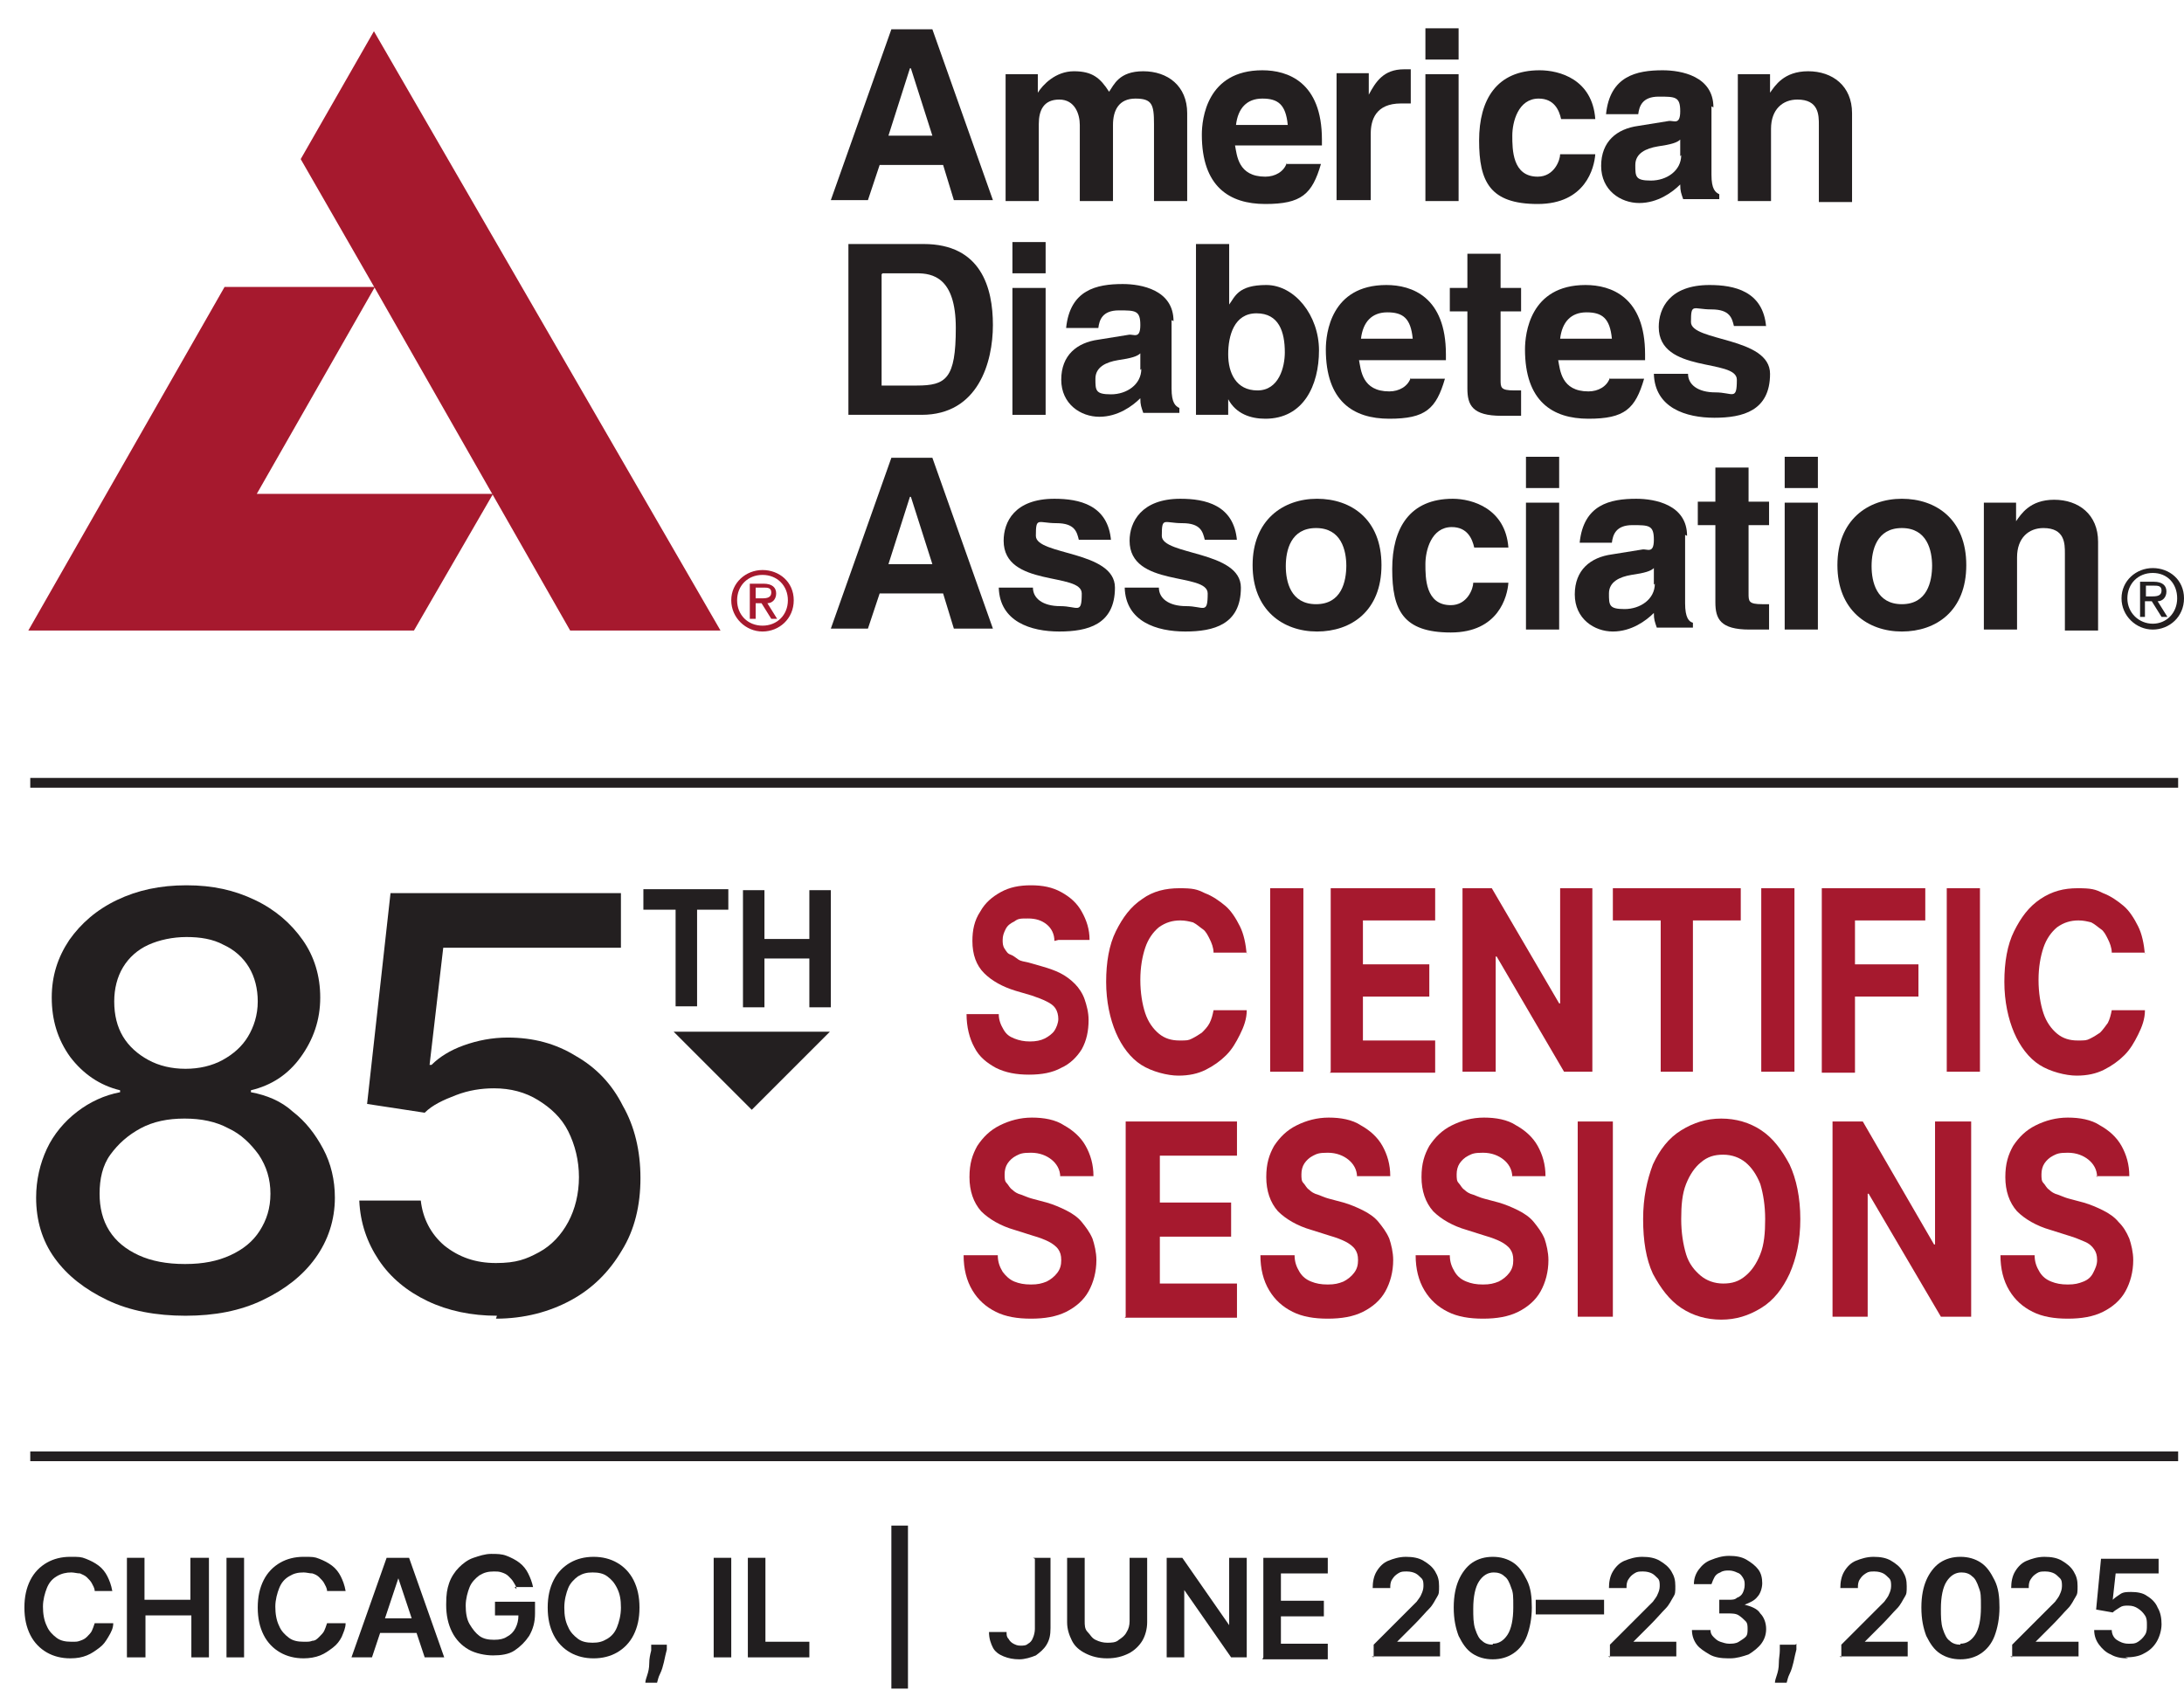 <?xml version="1.0" encoding="UTF-8"?>
<svg id="Layer_1" xmlns="http://www.w3.org/2000/svg" version="1.1" viewBox="0 0 223.7 173.1">
  <!-- Generator: Adobe Illustrator 29.3.1, SVG Export Plug-In . SVG Version: 2.1.0 Build 151)  -->
  <defs>
    <style>
      .st0, .st1 {
        fill: #231f20;
      }

      .st1, .st2 {
        fill-rule: evenodd;
      }

      .st3 {
        fill: #211e1f;
      }

      .st4 {
        fill: none;
        stroke: #231f20;
      }

      .st2, .st5 {
        fill: #a6192e;
      }
    </style>
  </defs>
  <path class="st2" d="M78.1,64.7c1.7,0,3.2-1.3,3.2-3.2s-1.5-3.1-3.2-3.1-3.2,1.3-3.2,3.1,1.5,3.2,3.2,3.2h0ZM75.5,61.5c0-1.5,1.1-2.6,2.6-2.6s2.6,1.1,2.6,2.6-1.1,2.6-2.6,2.6-2.6-1.1-2.6-2.6h0ZM77.4,61.8h.6l1,1.6h.6l-1-1.6c.5,0,.9-.4.9-1s-.4-1-1.3-1h-1.4v3.6h.6v-1.6h0ZM77.4,61.3v-1.1h.8c.4,0,.8,0,.8.5s-.4.6-.9.6h-.7Z"/>
  <polygon class="st5" points="30.8 16.3 38.5 29.7 58.4 64.6 73.8 64.6 38.3 3.2 30.8 16.3 30.8 16.3"/>
  <polygon class="st5" points="23 29.4 2.9 64.6 42.4 64.6 50.5 50.6 26.3 50.6 38.4 29.4 23 29.4 23 29.4"/>
  <path class="st1" d="M121.6,11.6c0-2.8-2-4.3-4.5-4.3s-3,1.4-3.5,2.1c-.9-1.4-1.7-2.1-3.6-2.1s-3.2,1.4-3.7,2.2h0v-1.9h-3.3v13h3.4v-7.9c0-1.4.5-2.5,2.1-2.5s2.1,1.5,2.1,2.6v7.8h3.4v-7.8c0-1.5.6-2.7,2.3-2.7s1.9.6,1.9,2.6v7.9h3.4v-9h0Z"/>
  <path class="st1" d="M137,20.5h3.4v-6.8c0-1.4.5-3.1,3.1-3.1s.7,0,1,0v-3.5c-.2,0-.4,0-.7,0-2.1,0-2.9,1.3-3.6,2.6h0v-2.2h-3.3v13h0Z"/>
  <path class="st1" d="M146,7.6v13h3.4V7.6h-3.4ZM149.4,2.9h-3.4v3.2h3.4v-3.2h0Z"/>
  <path class="st1" d="M159.8,15.8c0,.6-.6,2.3-2.3,2.3-2.6,0-2.6-2.8-2.6-4.2s.6-3.8,2.7-3.8c1.6,0,2.1,1.2,2.3,2.1h3.5c-.3-4.1-3.7-5-5.7-5-4.4,0-6.2,3-6.2,7.2s1.1,6.5,6,6.5,5.8-3.7,5.9-5.1h-3.5Z"/>
  <path class="st1" d="M175.5,11c0-3.2-3.3-3.8-5.2-3.8-2.7,0-5.4.6-5.8,4.5h3.3c.1-.8.4-1.8,2.1-1.8s2.2,0,2.2,1.5-.7.9-1.2,1l-3.1.5c-2.2.3-3.8,1.6-3.8,4.1s2,3.8,3.9,3.8,3.4-1.1,4.2-1.9c0,.7.1.9.3,1.5h3.7v-.5c-.4-.2-.8-.5-.8-2v-7h0ZM172.2,15.9c0,1.6-1.5,2.6-3.1,2.6s-1.6-.4-1.6-1.6,1.1-1.7,2.3-1.9c1.4-.2,2-.4,2.3-.7v1.7h0Z"/>
  <path class="st1" d="M189.7,11.6c0-2.8-2-4.3-4.5-4.3s-3.4,1.5-3.9,2.2h0v-1.9h-3.3v13h3.4v-7.4c0-2,1.2-3,2.7-3,2.2,0,2.2,1.6,2.2,2.6v7.9h3.4v-9h0Z"/>
  <path class="st1" d="M90.1,16.9h6.5l1.1,3.6h4l-6.2-17.5h-4.2l-6.2,17.5h3.8l1.2-3.6h0ZM93.3,7h0l2.2,6.9h-4.5l2.2-6.9h0Z"/>
  <path class="st1" d="M131.8,16.7c-.3.9-1.2,1.4-2.2,1.4-2.8,0-2.9-2.2-3.1-3.2h8.9v-.6c0-5.9-3.5-7.1-6.1-7.1-5.7,0-6.2,5-6.2,6.6,0,5.3,2.8,7.1,6.5,7.1s4.8-1,5.7-4.1h-3.5ZM126.6,12.8c.2-1.7,1.1-2.7,2.7-2.7s2.4.6,2.6,2.7h-5.3Z"/>
  <path class="st1" d="M220.5,64.5c1.7,0,3.2-1.3,3.2-3.2s-1.5-3.1-3.2-3.1-3.2,1.3-3.2,3.1,1.5,3.2,3.2,3.2h0ZM217.9,61.3c0-1.5,1.1-2.6,2.6-2.6s2.5,1.1,2.5,2.6-1.1,2.6-2.5,2.6-2.6-1.1-2.6-2.6h0ZM219.8,61.6h.6l1,1.6h.6l-1-1.6c.5,0,.9-.4.9-1s-.4-1-1.3-1h-1.4v3.6h.5v-1.6h0ZM219.8,61.1v-1.1h.8c.4,0,.8,0,.8.5s-.4.6-.9.6h-.7Z"/>
  <path class="st1" d="M214.9,55.5c0-2.8-2-4.3-4.5-4.3s-3.4,1.5-3.9,2.2h0v-1.9h-3.3v13h3.4v-7.4c0-2,1.2-3,2.7-3,2.2,0,2.2,1.6,2.2,2.6v7.9h3.4v-9h0Z"/>
  <path class="st1" d="M90.1,60.8h6.5l1.1,3.6h4l-6.2-17.5h-4.2l-6.2,17.5h3.8l1.2-3.6h0ZM93.3,50.9h0l2.2,6.9h-4.5l2.2-6.9h0Z"/>
  <path class="st1" d="M113.8,55.4c-.3-3.7-3.3-4.3-5.8-4.3-4.1,0-5.2,2.4-5.2,4.3,0,4.8,8,3.2,8,5.4s-.4,1.3-2.2,1.3-2.8-.8-2.8-1.9h-3.5c.1,3.5,3.3,4.5,6.2,4.5s5.7-.7,5.7-4.5-8.1-3.3-8.1-5.3.2-1.3,2.1-1.3,2.1.9,2.3,1.7h3.3Z"/>
  <path class="st1" d="M126.7,55.4c-.3-3.7-3.3-4.3-5.8-4.3-4,0-5.2,2.4-5.2,4.3,0,4.8,8,3.2,8,5.4s-.4,1.3-2.2,1.3-2.8-.8-2.8-1.9h-3.5c.1,3.5,3.3,4.5,6.2,4.5s5.7-.7,5.7-4.5-8.1-3.3-8.1-5.3.2-1.3,2.1-1.3,2.1.9,2.3,1.7h3.3Z"/>
  <path class="st1" d="M141.5,57.9c0-4.7-3.1-6.8-6.6-6.8s-6.6,2.2-6.6,6.8,3.1,6.8,6.6,6.8,6.6-2.1,6.6-6.8h0ZM137.9,57.9c0,1.7-.5,4-3.1,4s-3.1-2.3-3.1-3.9.5-3.9,3.1-3.9,3.1,2.3,3.1,3.9h0Z"/>
  <path class="st1" d="M150.9,59.7c0,.6-.6,2.3-2.3,2.3-2.6,0-2.6-2.8-2.6-4.2s.6-3.8,2.7-3.8c1.6,0,2.1,1.2,2.3,2.1h3.5c-.3-4-3.7-5-5.7-5-4.4,0-6.2,3-6.2,7.2s1.1,6.5,6,6.5,5.8-3.7,5.9-5.1h-3.5Z"/>
  <path class="st1" d="M156.3,51.5v13h3.4v-13s-3.4,0-3.4,0ZM159.7,46.8h-3.4v3.2h3.4v-3.2h0Z"/>
  <path class="st1" d="M172.8,54.9c0-3.2-3.3-3.8-5.2-3.8-2.7,0-5.4.6-5.8,4.5h3.3c.1-.8.4-1.8,2.1-1.8s2.2,0,2.2,1.5-.7.9-1.2,1l-3.1.5c-2.2.3-3.8,1.6-3.8,4.1s2,3.8,3.9,3.8,3.4-1.1,4.2-1.9c0,.7.1.9.3,1.5h3.7v-.5c-.4-.1-.8-.5-.8-2v-7h0ZM169.5,59.8c0,1.6-1.5,2.6-3.1,2.6s-1.6-.4-1.6-1.6,1.1-1.7,2.3-1.9c1.4-.2,2-.4,2.3-.7v1.7h0Z"/>
  <path class="st1" d="M179.1,47.9h-3.4v3.5h-1.8v2.4h1.8v7.9c0,1.7.5,2.8,3.5,2.8h.4c.5,0,1.1,0,1.6,0v-2.6c-.2,0-.5,0-.7,0-1.4,0-1.4-.3-1.4-1.1v-7h2.1v-2.4h-2.1v-3.5h0Z"/>
  <path class="st1" d="M182.8,51.5v13h3.4v-13s-3.4,0-3.4,0ZM186.2,46.8h-3.4v3.2h3.4v-3.2h0Z"/>
  <path class="st1" d="M201.4,57.9c0-4.7-3.1-6.8-6.6-6.8s-6.6,2.2-6.6,6.8,3.1,6.8,6.6,6.8,6.6-2.1,6.6-6.8h0ZM197.9,57.9c0,1.7-.5,4-3.1,4s-3.1-2.3-3.1-3.9.5-3.9,3.1-3.9,3.1,2.3,3.1,3.9h0Z"/>
  <path class="st1" d="M86.8,42.5h7.6c5.8,0,7.3-5.4,7.3-9.2s-1.2-8.3-7.1-8.3h-7.7v17.5h0ZM90.4,28h3.5c1.6,0,4,.4,4,5.6s-1,5.9-4,5.9h-3.6v-11.4h0Z"/>
  <path class="st1" d="M103.7,29.5v13h3.4v-13h-3.4ZM107.1,24.8h-3.4v3.2h3.4v-3.2h0Z"/>
  <path class="st1" d="M131.6,36.1c0,1.5-.6,3.9-2.8,3.9s-3-1.8-3-3.7.6-4.2,2.9-4.2,2.9,1.9,2.9,4h0ZM125.9,25h-3.4v17.5h3.3v-1.6h0c.8,1.5,2.3,2,3.8,2,3.9,0,5.5-3.4,5.5-7s-2.5-6.7-5.4-6.7-3.2,1.2-3.8,2h0v-6.2h0Z"/>
  <path class="st1" d="M153.7,26h-3.4v3.5h-1.8v2.4h1.8v7.9c0,1.7.5,2.8,3.5,2.8h.4c.5,0,1.1,0,1.6,0v-2.6c-.2,0-.5,0-.7,0-1.4,0-1.4-.3-1.4-1.1v-7h2.1v-2.4h-2.1v-3.5h0Z"/>
  <path class="st1" d="M164.9,38.7c-.3.9-1.2,1.4-2.2,1.4-2.8,0-2.9-2.2-3.1-3.2h8.9v-.6c0-5.9-3.5-7.1-6.1-7.1-5.7,0-6.2,5-6.2,6.6,0,5.3,2.8,7.1,6.5,7.1s4.8-1,5.7-4.1h-3.5ZM159.8,34.7c.2-1.7,1.1-2.7,2.7-2.7s2.4.6,2.6,2.7h-5.3Z"/>
  <path class="st1" d="M120.2,32.9c0-3.2-3.3-3.8-5.2-3.8-2.7,0-5.4.6-5.8,4.5h3.3c.1-.8.4-1.8,2.1-1.8s2.2,0,2.2,1.5-.7.9-1.2,1l-3.1.5c-2.2.3-3.8,1.6-3.8,4.1s2,3.8,3.9,3.8,3.4-1.1,4.2-1.9c0,.7.1.9.3,1.5h3.7v-.5c-.4-.2-.8-.5-.8-2v-7h0ZM116.9,37.8c0,1.6-1.5,2.6-3.1,2.6s-1.6-.4-1.6-1.6,1.1-1.7,2.3-1.9c1.4-.2,2-.4,2.3-.7v1.7h0Z"/>
  <path class="st1" d="M144.5,38.7c-.3.9-1.2,1.4-2.2,1.4-2.8,0-2.9-2.2-3.1-3.2h8.9v-.6c0-5.9-3.5-7.1-6.1-7.1-5.7,0-6.2,5-6.2,6.6,0,5.3,2.8,7.1,6.5,7.1s4.8-1,5.7-4.1h-3.5ZM139.4,34.7c.2-1.7,1.1-2.7,2.7-2.7s2.4.6,2.6,2.7h-5.3Z"/>
  <path class="st1" d="M180.9,33.5c-.3-3.7-3.3-4.3-5.8-4.3-4.1,0-5.2,2.4-5.2,4.3,0,4.8,8,3.2,8,5.4s-.4,1.3-2.2,1.3-2.8-.8-2.8-1.9h-3.5c.1,3.5,3.3,4.5,6.2,4.5s5.7-.7,5.7-4.5-8.1-3.3-8.1-5.3.2-1.3,2.1-1.3,2.1.9,2.3,1.7h3.3Z"/>
  <line class="st4" x1="3.1" y1="80.2" x2="223.1" y2="80.2"/>
  <line class="st4" x1="3.1" y1="149.2" x2="223.1" y2="149.2"/>
  <g>
    <g>
      <path class="st0" d="M19,134.8c-3,0-5.7-.5-8-1.6s-4.1-2.5-5.4-4.3c-1.3-1.8-1.9-3.9-1.9-6.2,0-1.8.4-3.5,1.1-5s1.8-2.8,3.1-3.8c1.3-1,2.8-1.7,4.4-2v-.2c-2.1-.5-3.8-1.7-5.1-3.4-1.3-1.8-1.9-3.8-1.9-6.1,0-2.2.6-4.1,1.8-5.9,1.2-1.7,2.8-3.1,4.9-4.1,2.1-1,4.4-1.5,7.1-1.5s4.9.5,7,1.5c2.1,1,3.7,2.4,4.9,4.1s1.8,3.7,1.8,5.9c0,2.3-.7,4.3-2,6.1-1.3,1.8-3,2.9-5.1,3.4v.2c1.6.3,3.1.9,4.3,2,1.3,1,2.3,2.3,3.1,3.8s1.2,3.2,1.2,5c0,2.3-.7,4.4-2,6.2-1.3,1.8-3.1,3.2-5.4,4.3s-4.9,1.6-7.9,1.6h0ZM19,129.5c1.8,0,3.3-.3,4.6-.9s2.3-1.4,3-2.5,1.1-2.3,1.1-3.8c0-1.5-.4-2.8-1.2-4-.8-1.1-1.8-2.1-3.1-2.7-1.3-.7-2.8-1-4.5-1s-3.2.3-4.5,1c-1.3.7-2.3,1.6-3.1,2.7s-1.1,2.5-1.1,4c0,1.4.3,2.7,1,3.8.7,1.1,1.7,1.9,3,2.5s2.9.9,4.7.9h0ZM19,109.5c1.4,0,2.7-.3,3.8-.9s2-1.4,2.6-2.4,1-2.2,1-3.6c0-1.3-.3-2.5-.9-3.5-.6-1-1.5-1.8-2.6-2.3-1.1-.6-2.4-.8-3.8-.8s-2.8.3-3.9.8-2,1.3-2.6,2.3-.9,2.2-.9,3.5c0,1.4.3,2.6.9,3.6s1.5,1.8,2.6,2.4c1.1.6,2.4.9,3.8.9h0Z"/>
      <path class="st0" d="M50.9,134.8c-2.6,0-5-.5-7.1-1.5-2.1-1-3.8-2.4-5-4.2-1.2-1.8-1.9-3.8-2-6.1h6.3c.2,1.8,1,3.4,2.4,4.6,1.5,1.2,3.2,1.8,5.3,1.8s3.1-.4,4.4-1.1,2.3-1.8,3-3.1,1.1-2.9,1.1-4.6-.4-3.3-1.1-4.7-1.8-2.4-3.1-3.2c-1.3-.8-2.8-1.2-4.5-1.2-1.3,0-2.6.2-3.9.7s-2.4,1-3.2,1.8l-5.9-.9,2.4-21.6h23.6v5.6h-18.2l-1.4,12h.2c.8-.8,1.9-1.5,3.3-2s2.9-.8,4.5-.8c2.6,0,4.9.6,7,1.9,2.1,1.2,3.7,2.9,4.8,5.1,1.2,2.1,1.8,4.6,1.8,7.4,0,2.8-.6,5.3-1.9,7.4-1.3,2.2-3,3.9-5.2,5.1-2.2,1.2-4.8,1.9-7.7,1.9h0Z"/>
    </g>
    <polygon class="st0" points="85 105.7 77 113.7 69 105.7 85 105.7"/>
    <g>
      <path class="st0" d="M65.9,93.2v-2.1h8.7v2.1h-3.2v9.9h-2.2v-9.9h-3.2,0Z"/>
      <path class="st0" d="M76.1,103.2v-12h2.2v5h4.6v-5h2.2v12h-2.2v-5h-4.6v5h-2.2Z"/>
    </g>
  </g>
  <g>
    <path class="st5" d="M108,96.4c0-.7-.3-1.3-.8-1.7s-1.1-.6-1.9-.6-1,0-1.4.3c-.4.2-.7.4-.9.8s-.3.7-.3,1.1c0,.3,0,.6.2.9s.3.5.6.6.5.3.8.5.6.2,1,.3l1.4.4c.7.2,1.3.4,1.9.7.6.3,1.1.7,1.5,1.1s.8,1,1,1.6c.2.6.4,1.3.4,2.1,0,1.1-.2,2.1-.7,3-.5.8-1.2,1.5-2.1,1.9-.9.5-2,.7-3.3.7s-2.4-.2-3.4-.7c-.9-.5-1.7-1.1-2.2-2.1-.5-.9-.8-2.1-.8-3.4h3.3c0,.6.2,1.1.5,1.6s.6.7,1.1.9,1,.3,1.6.3,1.1-.1,1.5-.3.8-.5,1-.8.4-.8.4-1.2-.1-.8-.3-1.1c-.2-.3-.5-.5-.9-.7s-.9-.4-1.5-.6l-1.7-.5c-1.3-.4-2.4-1-3.2-1.8s-1.2-1.9-1.2-3.3c0-1.1.2-2.1.8-3,.5-.9,1.2-1.5,2.1-2,.9-.5,1.9-.7,3.1-.7s2.2.2,3.1.7,1.6,1.1,2.1,2c.5.9.8,1.8.8,2.9h-3.2,0Z"/>
    <path class="st5" d="M127.7,97.6h-3.4c0-.5-.2-1-.4-1.4s-.4-.8-.7-1-.6-.5-1-.7c-.4-.1-.8-.2-1.3-.2-.8,0-1.5.2-2.2.7-.6.5-1.1,1.2-1.4,2.1-.3.9-.5,2-.5,3.3s.2,2.5.5,3.4c.3.9.8,1.6,1.4,2.1.6.5,1.3.7,2.1.7s.9,0,1.3-.2.7-.4,1-.6c.3-.3.6-.6.8-1,.2-.4.3-.8.4-1.3h3.4c0,.9-.3,1.7-.7,2.5s-.8,1.5-1.4,2.1-1.3,1.1-2.1,1.5c-.8.4-1.7.6-2.8.6s-2.7-.4-3.8-1.1-2-1.9-2.6-3.3-1-3.2-1-5.2.3-3.8,1-5.2,1.5-2.5,2.7-3.3c1.1-.8,2.4-1.1,3.8-1.1s1.8.1,2.6.5c.8.3,1.5.8,2.1,1.3s1.1,1.3,1.5,2.1.6,1.8.7,2.9h0Z"/>
    <path class="st5" d="M133.5,91v18.8h-3.4v-18.8h3.4Z"/>
    <path class="st5" d="M136.3,109.8v-18.8h10.7v3.3h-7.4v4.5h6.8v3.3h-6.8v4.5h7.4v3.3h-10.8Z"/>
    <path class="st5" d="M163.1,91v18.8h-2.9l-6.9-11.8h-.1v11.8h-3.4v-18.8h3l6.9,11.8h.1v-11.8h3.4,0Z"/>
    <path class="st5" d="M165.2,94.3v-3.3h13.1v3.3h-4.9v15.5h-3.3v-15.5h-4.9,0Z"/>
    <path class="st5" d="M183.8,91v18.8h-3.4v-18.8h3.4Z"/>
    <path class="st5" d="M186.6,109.8v-18.8h10.6v3.3h-7.2v4.5h6.5v3.3h-6.5v7.8h-3.4Z"/>
    <path class="st5" d="M202.8,91v18.8h-3.4v-18.8h3.4Z"/>
    <path class="st5" d="M219.7,97.6h-3.4c0-.5-.2-1-.4-1.4s-.4-.8-.7-1-.6-.5-1-.7c-.4-.1-.8-.2-1.3-.2-.8,0-1.5.2-2.2.7-.6.5-1.1,1.2-1.4,2.1-.3.9-.5,2-.5,3.3s.2,2.5.5,3.4c.3.9.8,1.6,1.4,2.1.6.5,1.3.7,2.1.7s.9,0,1.3-.2.7-.4,1-.6c.3-.3.5-.6.8-1,.2-.4.3-.8.4-1.3h3.4c0,.9-.3,1.7-.7,2.5s-.8,1.5-1.4,2.1-1.3,1.1-2.1,1.5c-.8.4-1.7.6-2.8.6s-2.7-.4-3.8-1.1-2-1.9-2.6-3.3c-.6-1.4-1-3.2-1-5.2s.3-3.8,1-5.2,1.5-2.5,2.7-3.3,2.4-1.1,3.8-1.1,1.8.1,2.6.5c.8.3,1.5.8,2.1,1.3s1.1,1.3,1.5,2.1.6,1.8.7,2.9h0Z"/>
    <path class="st5" d="M108.6,120.6c0-.8-.4-1.4-.9-1.8s-1.2-.7-2.1-.7-1.1.1-1.5.3c-.4.2-.7.5-.9.8s-.3.7-.3,1.1c0,.4,0,.7.2.9s.3.5.6.7c.2.2.5.4.9.5.3.1.7.3,1.1.4l1.5.4c.7.2,1.4.5,2,.8.6.3,1.2.7,1.6,1.2.4.5.8,1,1.1,1.7.2.6.4,1.4.4,2.2,0,1.2-.3,2.3-.8,3.2-.5.9-1.3,1.6-2.3,2.1-1,.5-2.2.7-3.6.7s-2.6-.2-3.6-.7c-1-.5-1.8-1.2-2.4-2.2-.6-1-.9-2.2-.9-3.6h3.5c0,.7.2,1.2.5,1.7.3.4.7.8,1.2,1,.5.2,1,.3,1.7.3s1.1-.1,1.6-.3c.4-.2.8-.5,1.1-.9s.4-.8.4-1.3-.1-.8-.3-1.1c-.2-.3-.6-.6-1-.8-.4-.2-.9-.4-1.6-.6l-1.9-.6c-1.4-.4-2.6-1.1-3.4-1.9-.8-.9-1.2-2.1-1.2-3.5s.3-2.3.8-3.2c.6-.9,1.3-1.6,2.3-2.1,1-.5,2.1-.8,3.3-.8s2.4.2,3.3.8c.9.5,1.7,1.2,2.2,2.1.5.9.8,1.9.8,3.1h-3.4Z"/>
    <path class="st5" d="M115.3,134.9v-20h11.4v3.5h-7.9v4.8h7.3v3.5h-7.3v4.8h7.9v3.5h-11.5Z"/>
    <path class="st5" d="M139,120.6c0-.8-.4-1.4-.9-1.8s-1.2-.7-2.1-.7-1.1.1-1.5.3c-.4.2-.7.5-.9.8s-.3.7-.3,1.1c0,.4,0,.7.2.9s.3.5.6.7c.2.2.5.4.9.5.3.1.7.3,1.1.4l1.5.4c.7.2,1.4.5,2,.8.6.3,1.2.7,1.6,1.2.4.5.8,1,1.1,1.7.2.6.4,1.4.4,2.2,0,1.2-.3,2.3-.8,3.2-.5.9-1.3,1.6-2.3,2.1-1,.5-2.2.7-3.6.7s-2.6-.2-3.6-.7-1.8-1.2-2.4-2.2c-.6-1-.9-2.2-.9-3.6h3.5c0,.7.2,1.2.5,1.7s.7.8,1.2,1c.5.2,1,.3,1.7.3s1.1-.1,1.6-.3c.4-.2.8-.5,1.1-.9s.4-.8.4-1.3-.1-.8-.3-1.1c-.2-.3-.6-.6-1-.8s-.9-.4-1.6-.6l-1.9-.6c-1.4-.4-2.6-1.1-3.4-1.9-.8-.9-1.2-2.1-1.2-3.5s.3-2.3.8-3.2c.6-.9,1.3-1.6,2.3-2.1,1-.5,2.1-.8,3.3-.8s2.4.2,3.3.8c.9.5,1.7,1.2,2.2,2.1.5.9.8,1.9.8,3.1h-3.4Z"/>
    <path class="st5" d="M154.9,120.6c0-.8-.4-1.4-.9-1.8s-1.2-.7-2.1-.7-1.1.1-1.5.3c-.4.2-.7.5-.9.8s-.3.7-.3,1.1c0,.4,0,.7.2.9s.3.5.6.7c.2.2.5.4.9.5.3.1.7.3,1.1.4l1.5.4c.7.2,1.4.5,2,.8.6.3,1.2.7,1.6,1.2.4.5.8,1,1.1,1.7.2.6.4,1.4.4,2.2,0,1.2-.3,2.3-.8,3.2-.5.9-1.3,1.6-2.3,2.1-1,.5-2.2.7-3.6.7s-2.6-.2-3.6-.7-1.8-1.2-2.4-2.2c-.6-1-.9-2.2-.9-3.6h3.5c0,.7.2,1.2.5,1.7s.7.8,1.2,1c.5.2,1,.3,1.7.3s1.1-.1,1.6-.3c.4-.2.8-.5,1.1-.9s.4-.8.4-1.3-.1-.8-.3-1.1c-.2-.3-.6-.6-1-.8s-.9-.4-1.6-.6l-1.9-.6c-1.4-.4-2.6-1.1-3.4-1.9-.8-.9-1.2-2.1-1.2-3.5s.3-2.3.8-3.2c.6-.9,1.3-1.6,2.3-2.1,1-.5,2.1-.8,3.3-.8s2.4.2,3.3.8c.9.5,1.7,1.2,2.2,2.1.5.9.8,1.9.8,3.1h-3.4Z"/>
    <path class="st5" d="M165.2,114.9v20h-3.6v-20h3.6Z"/>
    <path class="st5" d="M184.4,124.9c0,2.2-.4,4-1.1,5.6-.7,1.5-1.6,2.7-2.9,3.5s-2.6,1.2-4.1,1.2-2.9-.4-4.1-1.2c-1.2-.8-2.1-2-2.9-3.5-.7-1.5-1-3.4-1-5.6s.4-4,1-5.6c.7-1.5,1.6-2.7,2.9-3.5s2.6-1.2,4.1-1.2,2.9.4,4.1,1.2,2.1,2,2.9,3.5c.7,1.5,1.1,3.4,1.1,5.6h0ZM180.8,124.9c0-1.4-.2-2.6-.5-3.6-.4-1-.9-1.7-1.5-2.2s-1.4-.8-2.3-.8-1.6.2-2.3.8c-.6.5-1.1,1.2-1.5,2.2s-.5,2.2-.5,3.6.2,2.6.5,3.6.9,1.7,1.5,2.2,1.4.8,2.3.8,1.6-.2,2.3-.8c.6-.5,1.1-1.2,1.5-2.2s.5-2.2.5-3.6Z"/>
    <path class="st5" d="M201.9,114.9v20h-3.1l-7.4-12.6h-.1v12.6h-3.6v-20h3.1l7.3,12.6h.1v-12.6h3.6,0Z"/>
    <path class="st5" d="M214.8,120.6c0-.8-.4-1.4-.9-1.8s-1.2-.7-2.1-.7-1.1.1-1.5.3c-.4.2-.7.5-.9.8s-.3.7-.3,1.1c0,.4,0,.7.2.9s.3.5.6.7c.2.2.5.4.9.5.3.1.7.3,1.1.4l1.5.4c.7.2,1.4.5,2,.8.6.3,1.2.7,1.6,1.2.5.5.8,1,1.1,1.7.2.6.4,1.4.4,2.2,0,1.2-.3,2.3-.8,3.2-.5.9-1.3,1.6-2.3,2.1-1,.5-2.2.7-3.6.7s-2.6-.2-3.6-.7-1.8-1.2-2.4-2.2c-.6-1-.9-2.2-.9-3.6h3.5c0,.7.2,1.2.5,1.7s.7.8,1.2,1c.5.2,1,.3,1.7.3s1.1-.1,1.6-.3c.5-.2.8-.5,1-.9s.4-.8.4-1.3-.1-.8-.3-1.1c-.2-.3-.5-.6-1-.8s-.9-.4-1.6-.6l-1.9-.6c-1.4-.4-2.6-1.1-3.4-1.9-.8-.9-1.2-2.1-1.2-3.5s.3-2.3.8-3.2c.6-.9,1.3-1.6,2.3-2.1,1-.5,2.1-.8,3.3-.8s2.4.2,3.3.8c.9.5,1.7,1.2,2.2,2.1.5.9.8,1.9.8,3.1h-3.4Z"/>
  </g>
  <g>
    <path class="st3" d="M11.6,163h-1.9c0-.3-.2-.6-.3-.8-.1-.2-.3-.4-.5-.6-.2-.2-.5-.3-.7-.4-.3,0-.6-.1-.9-.1-.5,0-1,.1-1.5.4s-.8.7-1,1.2-.4,1.2-.4,1.9.1,1.4.4,2c.2.5.6.9,1,1.2.4.3.9.4,1.5.4s.6,0,.9-.1.5-.2.7-.4.4-.4.5-.6.2-.5.3-.8h1.9c0,.5-.2.9-.5,1.4s-.5.8-.9,1.1c-.4.3-.8.6-1.3.8s-1,.3-1.7.3c-.9,0-1.7-.2-2.4-.6-.7-.4-1.3-1-1.7-1.8s-.6-1.7-.6-2.8.2-2,.6-2.8c.4-.8,1-1.4,1.7-1.8.7-.4,1.5-.6,2.4-.6s1.1,0,1.6.2.9.4,1.3.7.7.7.9,1.1.4.9.5,1.5h0Z"/>
    <path class="st3" d="M13,169.8v-10.2h1.8v4.3h4.7v-4.3h1.9v10.2h-1.8v-4.3h-4.7v4.3h-1.8Z"/>
    <path class="st3" d="M25,159.6v10.2h-1.8v-10.2h1.8Z"/>
    <path class="st3" d="M35.4,163h-1.9c0-.3-.2-.6-.3-.8-.1-.2-.3-.4-.5-.6-.2-.2-.4-.3-.7-.4-.3,0-.6-.1-.9-.1-.6,0-1,.1-1.5.4s-.8.7-1,1.2-.4,1.2-.4,1.9.1,1.4.4,2c.2.5.6.9,1,1.2.4.3.9.4,1.5.4s.6,0,.9-.1c.3,0,.5-.2.7-.4s.4-.4.5-.6.2-.5.3-.8h1.9c0,.5-.2.9-.4,1.4-.2.4-.5.8-.9,1.1-.4.3-.8.6-1.3.8s-1.1.3-1.7.3c-.9,0-1.7-.2-2.4-.6-.7-.4-1.3-1-1.7-1.8s-.6-1.7-.6-2.8.2-2,.6-2.8c.4-.8,1-1.4,1.7-1.8.7-.4,1.5-.6,2.4-.6s1.1,0,1.6.2.9.4,1.3.7c.4.3.7.7.9,1.1s.4.9.5,1.5h0Z"/>
    <path class="st3" d="M38,169.8h-2l3.6-10.2h2.3l3.6,10.2h-2l-2.7-8.1h0l-2.7,8.1h0ZM38.1,165.8h5.4v1.5h-5.4v-1.5Z"/>
    <path class="st3" d="M52.9,162.8c0-.3-.2-.5-.3-.7s-.3-.4-.5-.6-.4-.3-.7-.4-.5-.1-.8-.1c-.6,0-1,.1-1.5.4-.4.3-.8.7-1,1.2-.2.5-.4,1.2-.4,1.9s.1,1.4.4,1.9.6.9,1,1.2c.4.3.9.4,1.5.4s1-.1,1.3-.3c.4-.2.7-.5.9-.9.2-.4.3-.8.3-1.3h.4c0,0-2.8,0-2.8,0v-1.4h4.1v1.2c0,.9-.2,1.6-.6,2.3-.4.6-.9,1.1-1.5,1.5s-1.4.5-2.2.5-1.8-.2-2.5-.6-1.3-1-1.7-1.8-.6-1.7-.6-2.8.1-1.6.3-2.2c.2-.6.6-1.2,1-1.6.4-.4.9-.8,1.5-1,.6-.2,1.2-.4,1.8-.4s1.1,0,1.6.2.9.4,1.3.7.7.7.9,1.1c.2.4.4.9.5,1.4h-1.9,0Z"/>
    <path class="st3" d="M65.5,164.7c0,1.1-.2,2-.6,2.8s-1,1.4-1.7,1.8c-.7.4-1.5.6-2.4.6s-1.7-.2-2.4-.6-1.3-1-1.7-1.8-.6-1.7-.6-2.8.2-2,.6-2.8,1-1.4,1.7-1.8,1.5-.6,2.4-.6,1.7.2,2.4.6c.7.4,1.3,1,1.7,1.8s.6,1.7.6,2.8h0ZM63.6,164.7c0-.8-.1-1.4-.4-2s-.6-.9-1-1.2-.9-.4-1.5-.4-1,.1-1.5.4c-.4.3-.8.7-1,1.2s-.4,1.2-.4,2,.1,1.4.4,2c.2.5.6.9,1,1.2.4.3.9.4,1.5.4s1-.1,1.5-.4.8-.7,1-1.2c.2-.5.4-1.2.4-2Z"/>
    <path class="st3" d="M68.3,168.4v.6c-.1.4-.2.8-.3,1.3-.1.4-.2.8-.4,1.2s-.2.6-.3.9h-1.2c0-.2.1-.5.2-.8s.2-.7.2-1.2.1-.9.2-1.3v-.6h1.6Z"/>
    <path class="st3" d="M74.9,159.6v10.2h-1.8v-10.2h1.8Z"/>
    <path class="st3" d="M76.6,169.8v-10.2h1.8v8.6h4.5v1.6h-6.3,0Z"/>
    <path class="st3" d="M93,156.3v16.7h-1.7v-16.7h1.7Z"/>
    <path class="st3" d="M105.8,159.6h1.8v7.2c0,.7-.1,1.2-.4,1.7s-.7.8-1.1,1.1c-.5.2-1.1.4-1.7.4s-1.1-.1-1.6-.3-.9-.5-1.1-.9-.4-.9-.4-1.6h1.8c0,.3,0,.5.2.7.1.2.3.4.5.5s.4.2.7.2.6,0,.8-.2c.2-.1.4-.3.5-.6.1-.2.2-.6.2-.9v-7.2h0Z"/>
    <path class="st3" d="M115.7,159.6h1.8v6.6c0,.7-.2,1.4-.5,1.9s-.8,1-1.4,1.3c-.6.3-1.3.5-2.2.5s-1.6-.2-2.2-.5-1.1-.7-1.4-1.3c-.3-.6-.5-1.2-.5-1.9v-6.6h1.8v6.5c0,.4,0,.8.3,1.1s.4.6.8.8.8.3,1.2.3.9,0,1.2-.3c.3-.2.6-.4.8-.8.2-.3.3-.7.3-1.1v-6.5Z"/>
    <path class="st3" d="M127.7,159.6v10.2h-1.6l-4.8-6.9h0v6.9h-1.8v-10.2h1.6l4.8,6.9h0v-6.9h1.8Z"/>
    <path class="st3" d="M129.4,169.8v-10.2h6.6v1.6h-4.8v2.8h4.4v1.6h-4.4v2.8h4.8v1.6h-6.7Z"/>
    <path class="st3" d="M140.7,169.8v-1.3l3.5-3.5c.3-.3.6-.6.9-.9.2-.3.4-.5.5-.8.1-.2.2-.5.2-.8s0-.6-.2-.8-.4-.4-.6-.5-.5-.2-.9-.2-.6,0-.9.2-.4.3-.6.6-.2.6-.2.9h-1.8c0-.6.1-1.2.4-1.7.3-.5.7-.9,1.2-1.1s1.1-.4,1.8-.4,1.3.1,1.8.4.9.6,1.2,1.1.4.9.4,1.5,0,.8-.2,1.1-.4.8-.8,1.2c-.4.4-.9,1-1.5,1.6l-1.8,1.8h0c0,0,4.4,0,4.4,0v1.5h-7,0Z"/>
    <path class="st3" d="M152.9,170c-.8,0-1.5-.2-2.1-.6s-1-1-1.4-1.8c-.3-.8-.5-1.7-.5-2.9s.2-2.1.5-2.8.8-1.4,1.4-1.8,1.3-.6,2.1-.6,1.5.2,2.1.6,1,1,1.4,1.8.5,1.7.5,2.8-.2,2.1-.5,2.9-.8,1.4-1.4,1.8c-.6.4-1.3.6-2.1.6h0ZM152.9,168.4c.6,0,1.1-.3,1.5-.9s.6-1.6.6-2.8,0-1.5-.2-2c-.2-.6-.4-1-.7-1.2-.3-.3-.7-.4-1.1-.4-.6,0-1.1.3-1.5.9s-.6,1.6-.6,2.8c0,.8,0,1.5.2,2.1s.4,1,.7,1.2c.3.3.7.4,1.1.4h0Z"/>
    <path class="st3" d="M164.3,163.9v1.5h-7v-1.5h7Z"/>
    <path class="st3" d="M164.9,169.8v-1.3l3.5-3.5c.3-.3.6-.6.9-.9.2-.3.4-.5.5-.8.1-.2.2-.5.2-.8s0-.6-.2-.8-.4-.4-.6-.5-.5-.2-.9-.2-.6,0-.9.2-.4.3-.6.6-.2.6-.2.9h-1.8c0-.6.1-1.2.4-1.7.3-.5.7-.9,1.2-1.1s1.1-.4,1.8-.4,1.3.1,1.8.4.9.6,1.2,1.1.4.9.4,1.5,0,.8-.2,1.1-.4.8-.8,1.2c-.4.4-.9,1-1.5,1.6l-1.8,1.8h0c0,0,4.4,0,4.4,0v1.5h-7,0Z"/>
    <path class="st3" d="M177,169.9c-.7,0-1.4-.1-1.9-.4s-1-.6-1.3-1c-.3-.4-.5-.9-.5-1.5h1.9c0,.3.1.5.3.7.2.2.4.4.7.5.3.1.6.2.9.2s.7,0,1-.2.5-.3.7-.5.2-.5.2-.8c0-.3,0-.6-.2-.8s-.4-.4-.7-.6-.7-.2-1.1-.2h-.9v-1.4h.9c.4,0,.7,0,.9-.2.3-.1.5-.3.6-.5.1-.2.2-.5.2-.8,0-.3,0-.5-.2-.8s-.3-.4-.6-.5c-.2-.1-.5-.2-.8-.2s-.6,0-.9.2c-.3.1-.5.3-.6.5s-.2.4-.3.7h-1.8c0-.6.2-1.1.5-1.5s.7-.8,1.3-1c.5-.2,1.1-.4,1.8-.4s1.3.1,1.8.4.9.6,1.2,1c.3.4.4.9.4,1.4s-.2,1.1-.5,1.4c-.3.4-.8.6-1.3.8h0c.7.2,1.3.4,1.6.9.4.4.6,1,.6,1.6s-.2,1.1-.5,1.5-.8.8-1.3,1.1c-.6.2-1.2.4-1.9.4h0Z"/>
    <path class="st3" d="M184,168.4v.6c-.1.4-.2.8-.3,1.3-.1.4-.2.8-.4,1.2s-.2.6-.3.9h-1.2c0-.2.1-.5.2-.8s.2-.7.2-1.2.1-.9.1-1.3v-.6h1.6Z"/>
    <path class="st3" d="M188.6,169.8v-1.3l3.5-3.5c.3-.3.6-.6.9-.9.2-.3.4-.5.5-.8.1-.2.2-.5.2-.8s0-.6-.2-.8-.4-.4-.6-.5-.5-.2-.9-.2-.6,0-.9.2-.4.3-.6.6-.2.6-.2.9h-1.8c0-.6.1-1.2.4-1.7.3-.5.7-.9,1.2-1.1s1.1-.4,1.8-.4,1.3.1,1.8.4.9.6,1.2,1.1.4.9.4,1.5,0,.8-.2,1.1-.4.8-.8,1.2c-.4.4-.9,1-1.5,1.6l-1.8,1.8h0c0,0,4.4,0,4.4,0v1.5h-7,0Z"/>
    <path class="st3" d="M200.8,170c-.8,0-1.5-.2-2.1-.6s-1-1-1.4-1.8c-.3-.8-.5-1.7-.5-2.9s.2-2.1.5-2.8.8-1.4,1.4-1.8,1.3-.6,2.1-.6,1.5.2,2.1.6,1,1,1.4,1.8.5,1.7.5,2.8-.2,2.1-.5,2.9-.8,1.4-1.4,1.8c-.6.4-1.3.6-2.1.6h0ZM200.8,168.4c.6,0,1.1-.3,1.5-.9s.6-1.6.6-2.8,0-1.5-.2-2c-.2-.6-.4-1-.7-1.2-.3-.3-.7-.4-1.1-.4-.6,0-1.1.3-1.5.9s-.6,1.6-.6,2.8c0,.8,0,1.5.2,2.1s.4,1,.7,1.2c.3.3.7.4,1.1.4h0Z"/>
    <path class="st3" d="M206.1,169.8v-1.3l3.5-3.5c.3-.3.6-.6.9-.9.2-.3.4-.5.5-.8.1-.2.2-.5.2-.8s0-.6-.2-.8-.4-.4-.6-.5-.5-.2-.9-.2-.6,0-.9.2-.4.3-.6.6-.2.6-.2.9h-1.8c0-.6.1-1.2.4-1.7.3-.5.7-.9,1.2-1.1s1.1-.4,1.8-.4,1.3.1,1.8.4.9.6,1.2,1.1.4.9.4,1.5,0,.8-.2,1.1-.4.8-.8,1.2c-.4.4-.9,1-1.5,1.6l-1.8,1.8h0c0,0,4.4,0,4.4,0v1.5h-7,0Z"/>
    <path class="st3" d="M218,169.9c-.7,0-1.3-.1-1.8-.4-.5-.2-.9-.6-1.2-1s-.5-.9-.5-1.5h1.8c0,.4.2.8.5,1s.7.4,1.2.4.7,0,1-.2.5-.4.7-.7.2-.6.2-1,0-.7-.2-1c-.2-.3-.4-.5-.7-.7-.3-.2-.6-.3-1-.3s-.6,0-.9.2-.5.3-.7.5l-1.7-.3.5-5.2h5.9v1.5h-4.4l-.3,2.7h0c.2-.2.5-.4.8-.6s.7-.2,1.1-.2c.6,0,1.2.1,1.6.4.5.3.9.7,1.1,1.2.3.5.4,1.1.4,1.7s-.2,1.3-.5,1.8c-.3.5-.7.9-1.3,1.2-.5.3-1.2.4-1.9.4h0Z"/>
  </g>
</svg>